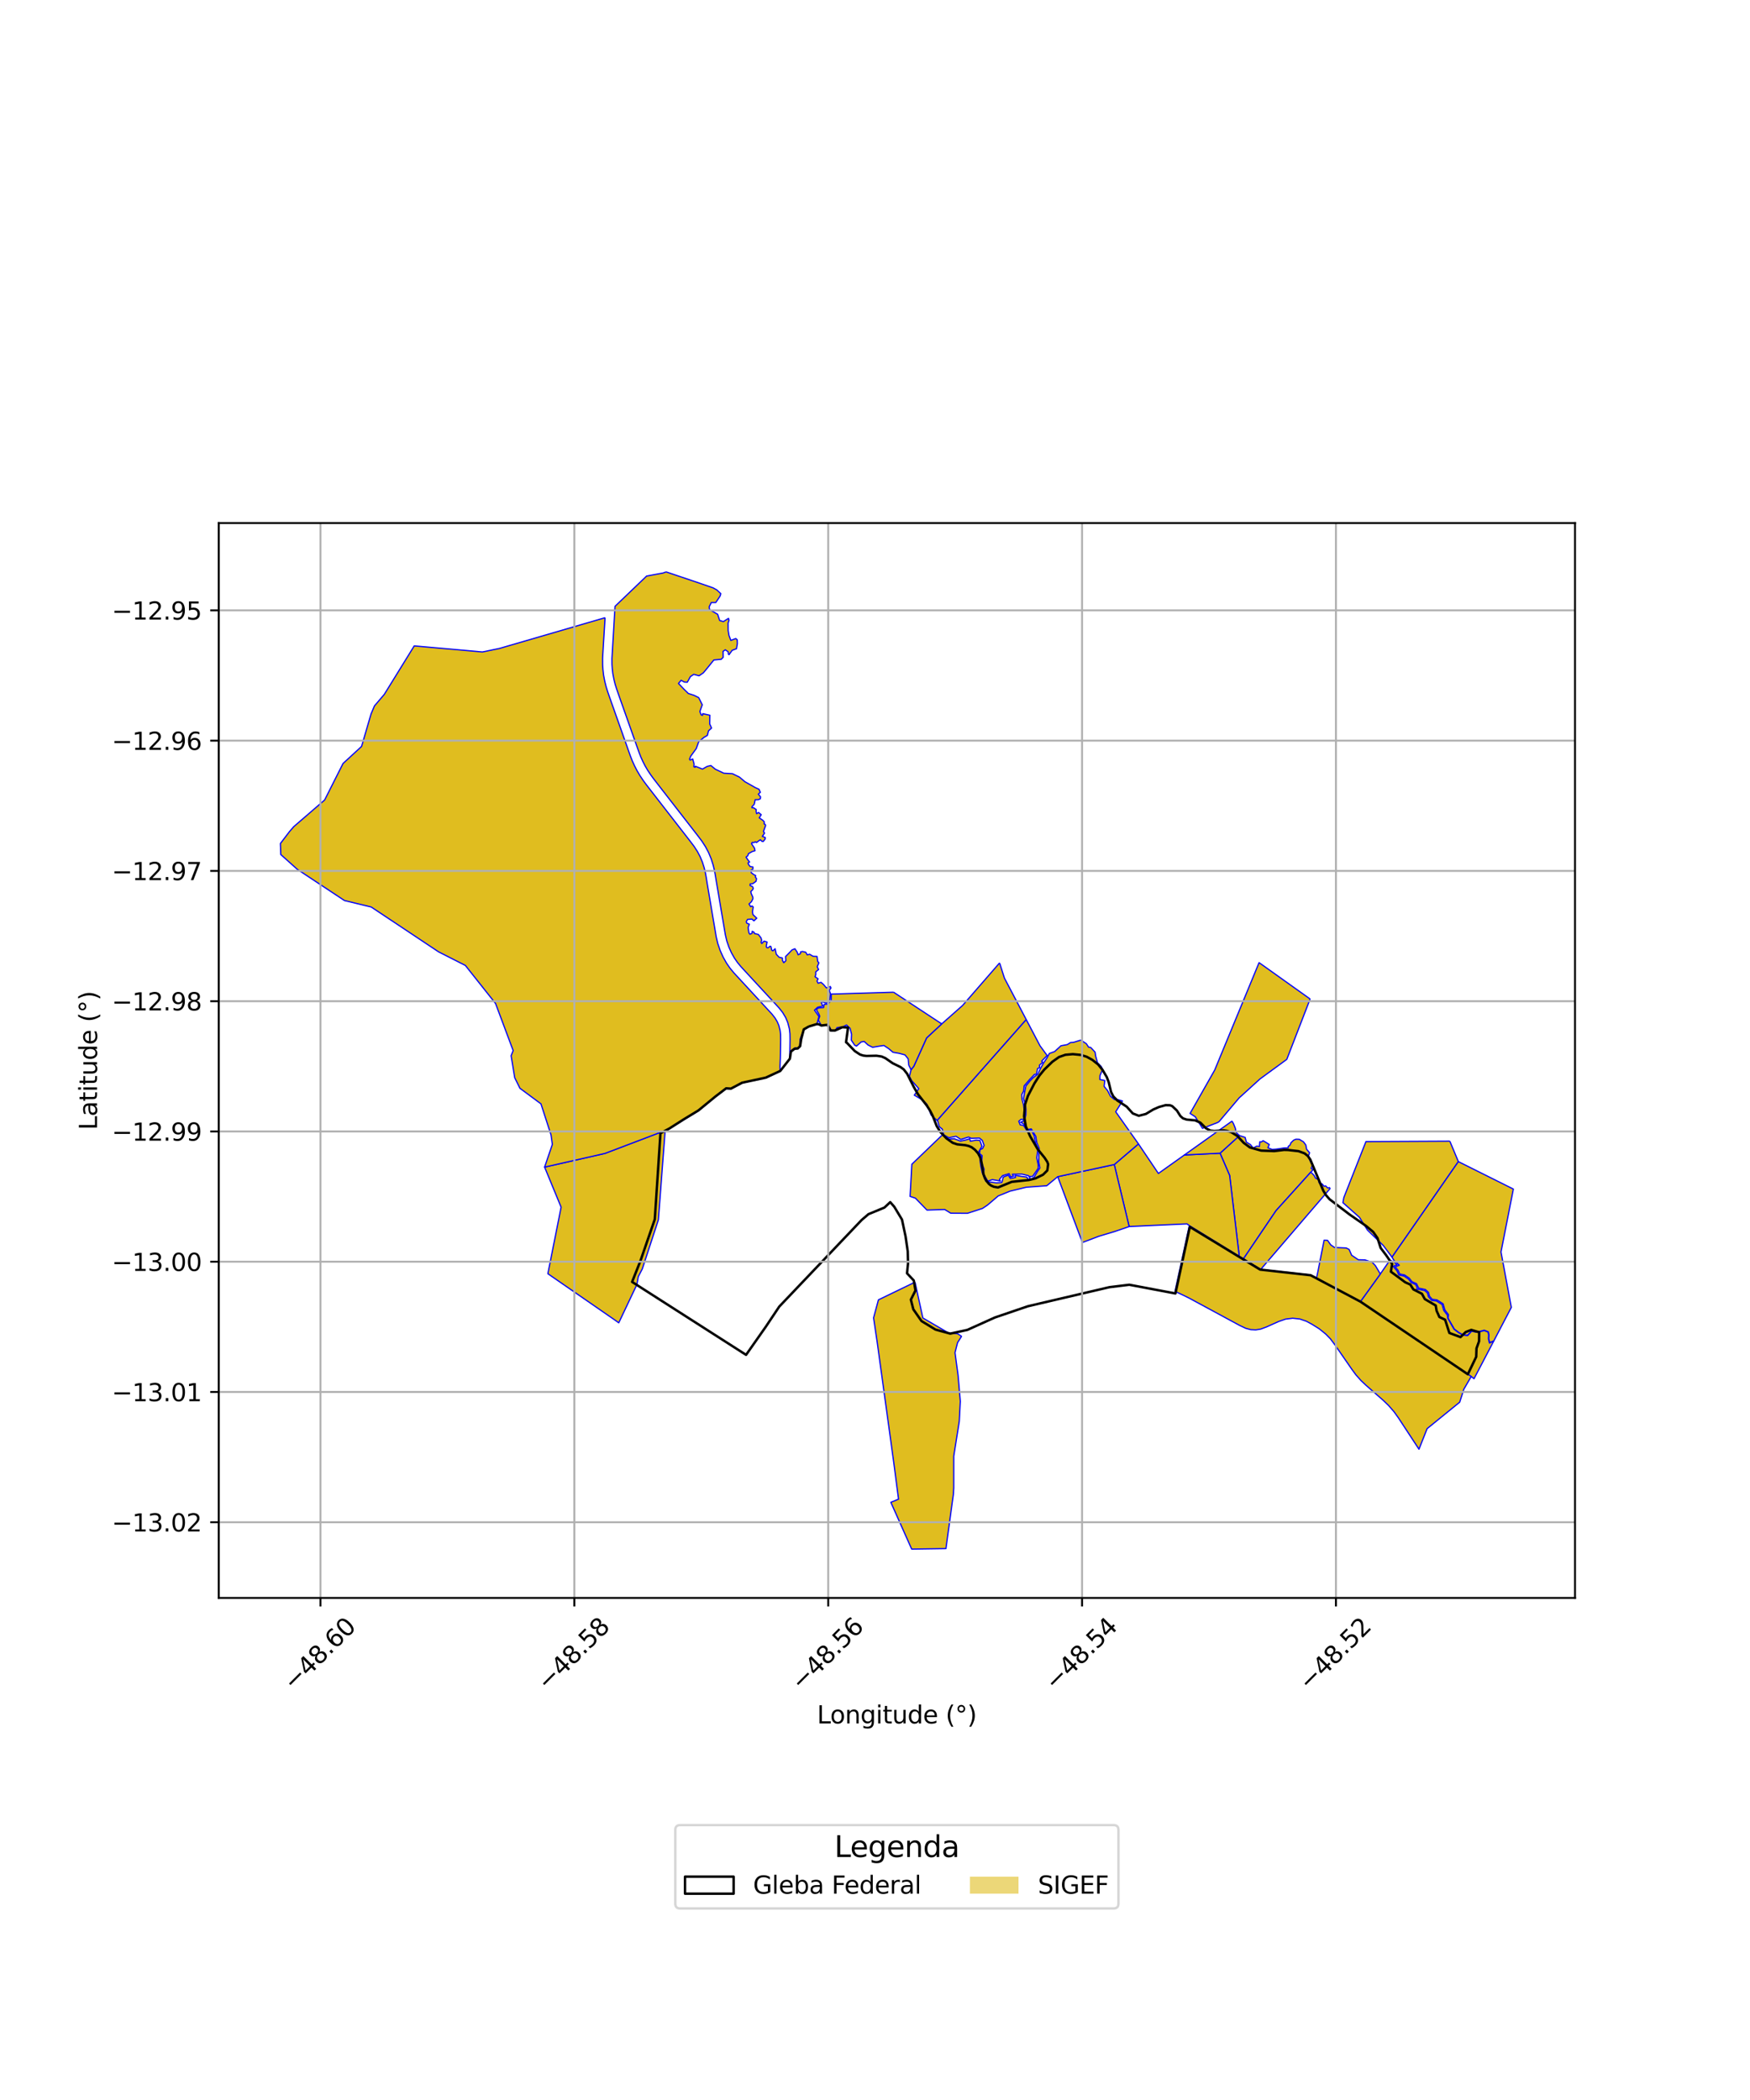 <?xml version="1.0" encoding="utf-8" standalone="no"?>
<!DOCTYPE svg PUBLIC "-//W3C//DTD SVG 1.1//EN"
  "http://www.w3.org/Graphics/SVG/1.1/DTD/svg11.dtd">
<svg xmlns:xlink="http://www.w3.org/1999/xlink" width="720pt" height="864pt" viewBox="0 0 720 864" xmlns="http://www.w3.org/2000/svg" version="1.1">
 <defs>
  <style type="text/css">*{stroke-linejoin: round; stroke-linecap: butt}</style>
 </defs>
 <g id="figure_1">
  <g id="patch_1">
   <path d="M 0 864 
L 720 864 
L 720 0 
L 0 0 
z
" style="fill: #ffffff"/>
  </g>
  <g id="axes_1">
   <g id="patch_2">
    <path d="M 90 657.45 
L 648 657.45 
L 648 215.19 
L 90 215.19 
z
" style="fill: #ffffff"/>
   </g>
   <g id="PatchCollection_1">
    <path d="M 509.95 467.216 
L 512.287 467.956 
L 512.789 469.89 
L 514.479 470.927 
L 515.598 472.331 
L 517.078 471.551 
L 518.154 471.709 
L 518.308 469.775 
L 518.923 469.857 
L 519.679 469.324 
L 520.951 470.08 
L 522.208 470.878 
L 521.644 472.239 
L 523.417 472.919 
L 524.754 472.821 
L 526.736 472.556 
L 528.295 472.293 
L 530.016 472.257 
L 530.02 471.654 
L 530.744 471.127 
L 531.134 470.159 
L 532.257 469.096 
L 533.158 468.706 
L 534.549 468.731 
L 536.304 469.803 
L 537.244 471.078 
L 537.571 472.808 
L 538.802 474.274 
L 538.253 475.805 
L 538.673 476.823 
L 539.499 478.601 
L 540.086 479.157 
L 539.448 480.716 
L 540.33 481.173 
L 539.319 482.239 
L 525.013 498.081 
L 511.58 517.931 
L 509.861 516.884 
L 505.906 483.612 
L 501.959 474.465 
L 509.95 467.216 
" clip-path="url(#p3b32d469c8)" style="fill: #e0bd1f; stroke: #0000ff; stroke-width: 0.5"/>
    <path d="M 539.319 482.239 
L 540.646 483.586 
L 541.253 484.706 
L 542.719 485.482 
L 542.547 486.216 
L 542.959 486.975 
L 543.915 487.051 
L 544.769 488.092 
L 545.403 487.897 
L 546.233 488.754 
L 547.009 488.61 
L 547.205 489.05 
L 518.697 522.272 
L 511.58 517.931 
L 525.013 498.081 
L 539.319 482.239 
" clip-path="url(#p3b32d469c8)" style="fill: #e0bd1f; stroke: #0000ff; stroke-width: 0.5"/>
    <path d="M 596.511 469.52 
L 600.01 477.924 
L 572.717 517.232 
L 569.104 512.413 
L 562.626 506.122 
L 559.34 500.874 
L 552.508 494.804 
L 552.881 492.734 
L 561.981 469.691 
L 596.511 469.52 
" clip-path="url(#p3b32d469c8)" style="fill: #e0bd1f; stroke: #0000ff; stroke-width: 0.5"/>
    <path d="M 571.773 518.573 
L 573.276 518.988 
L 574.809 520.379 
L 573.176 520.995 
L 574.763 522.865 
L 575.534 524.585 
L 577.687 525.015 
L 579.484 526.246 
L 580.584 527.678 
L 582.466 528.533 
L 583.142 529.992 
L 582.776 530.479 
L 583.587 530.443 
L 586.201 530.991 
L 587.29 531.996 
L 587.71 533.545 
L 589.014 535.034 
L 591.016 535.275 
L 593.321 536.734 
L 594.026 539.185 
L 595.505 541.105 
L 595.645 542.375 
L 598.241 546.894 
L 600.075 548.286 
L 601.8 549.291 
L 603.841 549.502 
L 605.486 547.698 
L 607.362 548.119 
L 608.943 547.887 
L 610.655 547.431 
L 612.236 548.064 
L 612.478 549.24 
L 612.381 550.796 
L 612.807 552.584 
L 614.616 551.661 
L 606.458 567.238 
L 605.303 566.331 
L 559.653 535.603 
L 567.907 524.153 
L 571.773 518.573 
" clip-path="url(#p3b32d469c8)" style="fill: #e0bd1f; stroke: #0000ff; stroke-width: 0.5"/>
    <path d="M 600.01 477.924 
L 622.636 489.215 
L 617.557 515.105 
L 621.803 537.894 
L 614.616 551.661 
L 612.905 552.371 
L 612.526 550.784 
L 612.623 549.23 
L 612.361 547.957 
L 610.663 547.279 
L 608.914 547.744 
L 607.367 547.97 
L 605.435 547.539 
L 603.784 549.35 
L 601.846 549.149 
L 600.155 548.165 
L 598.352 546.796 
L 595.769 542.302 
L 595.97 540.916 
L 594.462 538.96 
L 593.731 536.423 
L 591.18 534.806 
L 589.253 534.576 
L 588.145 533.309 
L 587.718 531.734 
L 586.429 530.543 
L 583.659 529.963 
L 582.827 528.166 
L 580.892 527.287 
L 579.818 525.89 
L 577.876 524.559 
L 575.871 524.159 
L 575.173 522.603 
L 573.987 521.206 
L 575.72 520.553 
L 573.512 518.552 
L 572.717 517.232 
L 600.01 477.924 
" clip-path="url(#p3b32d469c8)" style="fill: #e0bd1f; stroke: #0000ff; stroke-width: 0.5"/>
    <path d="M 539.021 411.016 
L 529.428 435.848 
L 518.372 443.935 
L 510.398 451.189 
L 509.878 451.636 
L 501.551 461.482 
L 500.841 461.887 
L 494.747 464.239 
L 491.749 459.461 
L 489.628 458.1 
L 499.76 440.262 
L 518.011 396.07 
L 518.734 396.558 
L 539.021 411.016 
" clip-path="url(#p3b32d469c8)" style="fill: #e0bd1f; stroke: #0000ff; stroke-width: 0.5"/>
    <path d="M 567.907 524.153 
L 559.653 535.603 
L 541.63 525.968 
L 542.172 523.394 
L 544.771 510.245 
L 546.177 510.292 
L 547.502 512.169 
L 549.051 513.244 
L 553.856 513.444 
L 555.069 514.05 
L 556.119 516.459 
L 558.849 518.293 
L 561.56 518.352 
L 564.51 519.297 
L 565.875 520.728 
L 567.907 524.153 
" clip-path="url(#p3b32d469c8)" style="fill: #e0bd1f; stroke: #0000ff; stroke-width: 0.5"/>
    <path d="M 489.321 504.23 
L 509.861 516.884 
L 511.58 517.931 
L 518.697 522.272 
L 538.88 524.503 
L 540.985 525.597 
L 541.63 525.968 
L 559.653 535.603 
L 605.303 566.331 
L 602.264 571.564 
L 600.567 576.897 
L 587.158 587.788 
L 583.805 596.245 
L 575.327 583.324 
L 573.528 580.82 
L 571.291 578.253 
L 569.073 576.119 
L 562.01 569.945 
L 559.917 567.969 
L 557.829 565.608 
L 556.225 563.428 
L 549.252 553.361 
L 547.357 550.826 
L 545.406 548.841 
L 542.738 546.685 
L 539.741 544.819 
L 537.461 543.592 
L 534.8 542.679 
L 531.848 542.363 
L 528.941 542.713 
L 525.998 543.733 
L 521.083 545.943 
L 518.675 546.828 
L 516.66 547.153 
L 514.6 547.05 
L 512.518 546.498 
L 510.08 545.347 
L 489.089 534.003 
L 486.372 532.675 
L 483.422 531.314 
L 489.321 504.23 
" clip-path="url(#p3b32d469c8)" style="fill: #e0bd1f; stroke: #0000ff; stroke-width: 0.5"/>
    <path d="M 273.661 465.127 
L 270.881 501.864 
L 264.248 522.104 
L 262.612 525.251 
L 262.043 528.491 
L 254.574 544.248 
L 253.705 543.614 
L 225.406 524.046 
L 230.854 496.671 
L 224.061 480.183 
L 248.889 474.547 
L 273.661 465.127 
" clip-path="url(#p3b32d469c8)" style="fill: #e0bd1f; stroke: #0000ff; stroke-width: 0.5"/>
    <path d="M 468.398 470.642 
L 476.591 482.797 
L 487.288 475.191 
L 501.959 474.465 
L 505.906 483.612 
L 509.861 516.884 
L 489.321 504.23 
L 488.358 503.541 
L 464.563 504.638 
L 458.441 479.131 
L 468.398 470.642 
" clip-path="url(#p3b32d469c8)" style="fill: #e0bd1f; stroke: #0000ff; stroke-width: 0.5"/>
    <path d="M 458.441 479.131 
L 464.563 504.638 
L 458.841 506.607 
L 452.17 508.608 
L 445.328 511.205 
L 435.183 484.118 
L 458.441 479.131 
" clip-path="url(#p3b32d469c8)" style="fill: #e0bd1f; stroke: #0000ff; stroke-width: 0.5"/>
    <path d="M 444.677 427.94 
L 446.936 429.387 
L 447.887 430.842 
L 448.752 430.955 
L 450.541 432.877 
L 450.802 434.563 
L 451.549 437.25 
L 453.069 438.776 
L 453.67 439.973 
L 452.566 442.49 
L 452.509 444.137 
L 454.54 444.549 
L 454.256 446.961 
L 455.714 448.733 
L 456.854 450.994 
L 458.521 452.414 
L 459.43 452.285 
L 461.816 452.976 
L 459.033 457.421 
L 468.398 470.642 
L 458.441 479.131 
L 458.362 479.133 
L 435.183 484.118 
L 430.654 487.849 
L 422.205 488.468 
L 415.528 490.084 
L 410.69 492.053 
L 406.329 495.766 
L 404.216 497.191 
L 398.034 499.186 
L 391.16 499.147 
L 388.67 497.618 
L 381.375 497.859 
L 376.607 492.948 
L 374.434 492.227 
L 375.15 479.007 
L 387.73 466.914 
L 390.276 468.676 
L 392.699 468.532 
L 395.13 469.464 
L 397.463 468.986 
L 398.995 468.526 
L 399.215 469.538 
L 401.632 469.062 
L 403.148 469.197 
L 404.014 471.574 
L 402.546 474.064 
L 403.547 475.797 
L 403.261 477.82 
L 403.528 479.772 
L 404.157 482.582 
L 405.164 485.099 
L 405.628 486.053 
L 407.572 486.347 
L 409.947 486.664 
L 412.184 486.518 
L 412.783 484.265 
L 414.829 483.473 
L 415.686 484.839 
L 417.792 484.429 
L 417.618 483.564 
L 420.329 483.996 
L 422.452 484.286 
L 423.309 485.596 
L 425.372 484.478 
L 426.849 481.967 
L 427.857 480.521 
L 427.339 477.911 
L 427.398 474.923 
L 427.559 472.462 
L 426.554 470.07 
L 426.171 467.54 
L 424.774 465.243 
L 424.285 464.463 
L 422.643 464.773 
L 421.098 462.383 
L 419.874 461.73 
L 421.477 461.04 
L 422.079 458.743 
L 422.115 456.616 
L 421.937 454.4 
L 421.111 452.012 
L 421.517 449.556 
L 422.057 446.839 
L 423.801 444.712 
L 425.006 443.446 
L 426.995 441.936 
L 427.99 439.803 
L 429.225 437.545 
L 430.749 435.282 
L 431.72 433.437 
L 433.923 432.623 
L 436.494 430.263 
L 439.082 429.788 
L 440.448 428.93 
L 441.623 428.855 
L 444.677 427.94 
" clip-path="url(#p3b32d469c8)" style="fill: #e0bd1f; stroke: #0000ff; stroke-width: 0.5"/>
    <path d="M 422.208 419.457 
L 427.879 430.242 
L 430.424 433.727 
L 430.857 434.25 
L 429.236 435.874 
L 428.575 436.58 
L 429.007 437.07 
L 427.655 438.226 
L 427.733 439.24 
L 426.892 439.621 
L 426.397 441.957 
L 425.607 442.042 
L 423.657 444.089 
L 421.365 446.763 
L 421.14 448.938 
L 420.389 450.321 
L 420.451 452.074 
L 421.117 454.494 
L 421.552 458.529 
L 421.087 460.695 
L 420.135 460.478 
L 419.153 461.32 
L 419.729 462.784 
L 421.139 463.056 
L 422.56 465.291 
L 424.165 464.876 
L 425.469 467.195 
L 426.025 470.112 
L 427.002 472.869 
L 426.544 476.335 
L 427.143 479.326 
L 427.187 480.599 
L 424.834 484.009 
L 423.847 484.005 
L 423.662 484.788 
L 423.238 483.728 
L 420.493 483.074 
L 416.5 483.125 
L 417.015 483.878 
L 415.812 484.206 
L 415.196 482.876 
L 412.493 483.694 
L 411.198 485.248 
L 411.586 485.881 
L 408.272 485.339 
L 406.407 485.957 
L 404.683 482.998 
L 404.86 480.978 
L 403.886 478.291 
L 404.065 475.441 
L 403.051 474.643 
L 403.186 473.062 
L 404.287 472.489 
L 404.88 471.239 
L 404.131 469.19 
L 402.962 468.224 
L 399.627 468.346 
L 398.483 467.813 
L 395.282 468.801 
L 393.36 467.512 
L 390.371 468.103 
L 388.264 466.847 
L 387.677 464.544 
L 386.451 463.549 
L 385.784 461.171 
L 385.543 460.982 
L 422.208 419.457 
" clip-path="url(#p3b32d469c8)" style="fill: #e0bd1f; stroke: #0000ff; stroke-width: 0.5"/>
    <path d="M 376.465 527.504 
L 379.691 542.247 
L 390.328 548.469 
L 393.959 548.73 
L 395.558 549.766 
L 395.546 549.913 
L 393.967 552.393 
L 392.921 556.52 
L 394.16 565.725 
L 395.11 576.529 
L 394.682 584.707 
L 392.403 599.104 
L 392.399 612.165 
L 392.246 614.787 
L 389.252 636.643 
L 389.2 637.136 
L 375.091 637.348 
L 366.519 618.095 
L 369.684 616.789 
L 367.613 600.968 
L 360.812 551.592 
L 359.409 542.201 
L 361.408 534.783 
L 376.465 527.504 
" clip-path="url(#p3b32d469c8)" style="fill: #e0bd1f; stroke: #0000ff; stroke-width: 0.5"/>
    <path d="M 248.944 254.137 
L 248.2 266.217 
L 247.93 270.798 
L 247.941 273.478 
L 248.081 275.555 
L 248.343 277.827 
L 248.82 280.324 
L 249.375 282.555 
L 250.042 284.68 
L 250.811 286.896 
L 259.339 310.989 
L 260.112 312.969 
L 261.067 315.078 
L 262.058 317.006 
L 263.265 319.063 
L 264.637 321.116 
L 265.922 322.859 
L 267.435 324.814 
L 284.021 346.177 
L 285.568 348.221 
L 286.91 350.292 
L 288.036 352.412 
L 288.973 354.664 
L 289.722 357.011 
L 290.196 359.023 
L 290.567 361.099 
L 290.981 363.63 
L 292.764 374.191 
L 294.665 385.41 
L 295.324 388.226 
L 296.296 391.059 
L 297.517 393.786 
L 298.92 396.268 
L 300.356 398.343 
L 301.91 400.225 
L 317.597 417.214 
L 318.861 418.825 
L 319.775 420.357 
L 320.441 421.935 
L 320.963 423.97 
L 321.148 425.57 
L 321.185 427.684 
L 321.151 430.074 
L 321.053 435.331 
L 320.934 438.401 
L 320.925 440.637 
L 318.17 441.844 
L 314.812 443.336 
L 305.367 445.572 
L 300.815 447.945 
L 298.676 447.872 
L 293.785 451.503 
L 290.313 454.436 
L 285.423 458.224 
L 282.11 460.226 
L 275.497 464.29 
L 273.661 465.127 
L 248.889 474.547 
L 224.061 480.183 
L 227.251 470.846 
L 226.713 466.981 
L 222.567 454.165 
L 213.919 447.759 
L 211.767 443.403 
L 210.29 434.354 
L 211.127 432.237 
L 203.881 412.867 
L 191.469 397.221 
L 180.469 391.638 
L 152.748 373.18 
L 141.738 370.521 
L 122.325 357.677 
L 115.52 351.585 
L 115.364 347.045 
L 119.057 342.196 
L 120.87 340.099 
L 133.562 329.138 
L 141.143 314.111 
L 148.734 307.123 
L 149.009 306.257 
L 152.648 293.772 
L 154.061 290.435 
L 158.113 285.68 
L 170.429 265.735 
L 198.474 268.235 
L 205.459 266.795 
L 241.721 256.24 
L 248.944 254.137 
" clip-path="url(#p3b32d469c8)" style="fill: #e0bd1f; stroke: #0000ff; stroke-width: 0.5"/>
    <path d="M 506.9 461.243 
L 507.528 462.412 
L 508.246 464.194 
L 508.565 465.94 
L 509.95 467.216 
L 501.959 474.465 
L 487.288 475.191 
L 506.9 461.243 
" clip-path="url(#p3b32d469c8)" style="fill: #e0bd1f; stroke: #0000ff; stroke-width: 0.5"/>
    <path d="M 411.271 396.203 
L 413.246 402.412 
L 422.208 419.457 
L 385.543 460.982 
L 383.104 458.783 
L 381.381 454.353 
L 379.716 452.669 
L 376.167 450.592 
L 378.015 447.918 
L 375.015 444.496 
L 374.165 442.818 
L 374.834 440.138 
L 376 438.628 
L 381.233 427.023 
L 387.456 421.257 
L 396.035 413.675 
L 411.121 396.326 
L 411.271 396.203 
" clip-path="url(#p3b32d469c8)" style="fill: #e0bd1f; stroke: #0000ff; stroke-width: 0.5"/>
    <path d="M 274.05 235.292 
L 278.054 236.637 
L 287.725 239.9 
L 293.382 241.858 
L 294.896 242.692 
L 296.567 244.246 
L 296.28 245.217 
L 294.499 247.896 
L 292.656 247.89 
L 291.779 249.659 
L 291.947 250.864 
L 295.251 252.72 
L 296.097 255.293 
L 297.617 255.738 
L 299.737 254.408 
L 299.936 255.18 
L 299.57 256.385 
L 299.596 259.403 
L 299.93 261.461 
L 300.696 263.481 
L 302.714 262.71 
L 303.324 263.241 
L 303.377 264.822 
L 303.007 266.917 
L 301.235 267.56 
L 299.946 269.366 
L 299.654 269.104 
L 299.612 268.183 
L 298.405 267.335 
L 297.475 267.999 
L 297.523 270.45 
L 296.74 271.254 
L 293.701 271.526 
L 290.995 274.882 
L 289.37 276.828 
L 287.611 278.038 
L 285.423 277.449 
L 284.05 278.382 
L 282.78 280.687 
L 281.573 280.627 
L 280.231 279.893 
L 279.145 281.196 
L 281.36 283.515 
L 283.192 285.311 
L 285.574 286.088 
L 287.464 287.016 
L 288.927 289.963 
L 287.956 292.73 
L 288.452 294.101 
L 289.037 294.315 
L 289.125 293.608 
L 292.034 294.261 
L 291.982 297.833 
L 292.761 299.547 
L 291.507 300.683 
L 291.032 302.564 
L 289.642 303.373 
L 287.464 305.164 
L 286.468 307.967 
L 284.211 311.08 
L 283.694 312.35 
L 283.929 312.725 
L 285.006 312.27 
L 285.564 314.36 
L 285.476 315.497 
L 286.038 315.658 
L 286.102 315.261 
L 289.015 316.429 
L 290.953 315.32 
L 292.473 314.955 
L 294.284 316.456 
L 297.774 318.112 
L 301.36 318.323 
L 304.264 319.742 
L 306.48 321.622 
L 310.792 324.056 
L 312.292 324.737 
L 312.814 325.98 
L 311.993 326.736 
L 312.923 327.866 
L 312.819 328.628 
L 311.999 329.019 
L 310.699 329.024 
L 310.517 329.995 
L 310.308 330.921 
L 309.394 331.881 
L 309.352 332.288 
L 310.051 332.341 
L 311.138 333.081 
L 311.091 333.805 
L 311.278 334.78 
L 312.088 334.277 
L 313.19 335.188 
L 312.365 336.485 
L 313.811 337.466 
L 314.438 338.115 
L 314.365 338.983 
L 314.799 339.138 
L 314.996 339.642 
L 314.464 341.104 
L 314.098 342.118 
L 314.552 342.761 
L 313.65 344.101 
L 314.861 344.578 
L 314.793 345.205 
L 314.036 346.192 
L 313.472 346.148 
L 312.825 345.495 
L 312.124 345.982 
L 311.242 346.641 
L 310.798 346.346 
L 310.041 346.701 
L 309.492 346.583 
L 309.195 347.119 
L 310.406 348.935 
L 310.636 350.018 
L 309.524 350.339 
L 307.936 351.207 
L 307.655 352.081 
L 306.95 352.654 
L 307.685 353.753 
L 308.396 354.649 
L 307.737 355.024 
L 308.01 355.736 
L 308.663 356.536 
L 309.77 356.686 
L 309.77 357.602 
L 309.043 357.934 
L 309.054 359.028 
L 310.067 359.795 
L 310.903 360.228 
L 310.778 360.861 
L 311.268 361.52 
L 311.027 362.629 
L 309.675 363.588 
L 308.651 363.68 
L 308.595 364.344 
L 309.623 364.763 
L 309.9 365.449 
L 309.681 366.053 
L 308.882 366.831 
L 309.107 367.715 
L 309.733 369.104 
L 309.77 369.768 
L 309.159 370.984 
L 308.177 371.922 
L 308.872 373.064 
L 309.424 372.753 
L 309.884 373.155 
L 309.577 375.191 
L 309.786 376.307 
L 311.352 377.76 
L 310.187 378.869 
L 309.372 378.139 
L 307.56 378.279 
L 307.032 379.207 
L 307.231 379.79 
L 308.301 380.252 
L 307.785 381.629 
L 308.129 383.8 
L 308.542 384.379 
L 309.398 384.008 
L 309.456 383.173 
L 310.282 383.564 
L 310.38 384.062 
L 312.005 384.453 
L 313.102 385.873 
L 313.377 386.844 
L 313.106 387.712 
L 313.425 388.184 
L 314.349 387.209 
L 315.603 387.562 
L 315.247 389.384 
L 315.462 389.856 
L 316.057 389.936 
L 316.82 389.299 
L 317.179 389.411 
L 317.519 390.922 
L 317.989 391.212 
L 318.909 390.338 
L 319.379 392.589 
L 320.548 393.838 
L 321.896 394.15 
L 321.906 395.082 
L 322.46 396.083 
L 323.316 395.28 
L 323.195 393.56 
L 324.726 392.021 
L 325.88 390.804 
L 327.056 390.344 
L 327.98 391.738 
L 328.361 392.82 
L 329.321 392.369 
L 329.369 391.645 
L 330.153 391.474 
L 331.495 391.775 
L 332.121 392.857 
L 333.087 392.595 
L 334.56 393.463 
L 336.163 393.517 
L 336.419 395.521 
L 336.904 396.143 
L 336.231 397.741 
L 336.789 398.887 
L 335.61 399.858 
L 335.646 400.913 
L 335.323 401.856 
L 336.586 402.719 
L 336.137 403.641 
L 336.591 404.531 
L 337.792 404.156 
L 338.816 405.05 
L 340.037 406.471 
L 341.636 405.887 
L 341.871 406.514 
L 341.186 407.473 
L 341.709 408.866 
L 341.365 411.851 
L 339.997 412.752 
L 338.326 412.2 
L 337.922 412.591 
L 338.561 413.937 
L 336.393 414.413 
L 335.088 415.609 
L 336.936 418.214 
L 336.1 421.364 
L 332.8 422.308 
L 330.57 423.863 
L 329.165 427.62 
L 329.04 430.364 
L 328.22 431.387 
L 327.321 431.045 
L 326.021 431.848 
L 325.332 432.578 
L 324.901 435.369 
L 325 430.138 
L 325.035 427.678 
L 324.993 425.313 
L 324.756 423.258 
L 324.095 420.686 
L 323.213 418.595 
L 322.035 416.62 
L 320.523 414.69 
L 304.801 397.668 
L 303.422 395.994 
L 302.178 394.199 
L 300.952 392.03 
L 299.876 389.628 
L 299.026 387.148 
L 298.44 384.641 
L 296.557 373.542 
L 294.777 362.989 
L 294.359 360.442 
L 293.965 358.233 
L 293.432 355.97 
L 292.588 353.321 
L 291.516 350.746 
L 290.225 348.316 
L 288.715 345.985 
L 287.067 343.81 
L 270.47 322.431 
L 268.987 320.515 
L 267.781 318.878 
L 266.521 316.994 
L 265.426 315.128 
L 264.53 313.383 
L 263.658 311.457 
L 262.944 309.63 
L 254.44 285.609 
L 253.695 283.457 
L 253.08 281.5 
L 252.581 279.487 
L 252.15 277.236 
L 251.915 275.201 
L 251.79 273.34 
L 251.778 270.906 
L 252.041 266.453 
L 253.035 249.461 
L 266.031 237.006 
L 272.803 235.755 
L 274.05 235.292 
" clip-path="url(#p3b32d469c8)" style="fill: #e0bd1f; stroke: #0000ff; stroke-width: 0.5"/>
    <path d="M 367.645 408.225 
L 387.456 421.257 
L 381.233 427.023 
L 376 438.628 
L 374.834 440.138 
L 373.887 438.206 
L 373.647 435.643 
L 372.33 434.022 
L 370.027 433.397 
L 367.385 432.931 
L 365.611 431.426 
L 363.663 430.135 
L 361.44 430.464 
L 359.008 430.884 
L 357.139 429.944 
L 355.545 428.482 
L 354.31 428.689 
L 352.387 430.385 
L 351.645 430.028 
L 350.26 427.949 
L 350.357 425.511 
L 349.748 423.083 
L 348.296 421.698 
L 346.88 422.405 
L 344.385 422.8 
L 343.761 423.76 
L 342.154 424.151 
L 341.015 422.005 
L 340.233 421.679 
L 337.924 421.817 
L 336.66 419.709 
L 337.265 418.138 
L 337.013 417.403 
L 335.823 415.338 
L 336.839 414.661 
L 338.838 414.573 
L 339.083 413.197 
L 340.631 413.112 
L 341.977 411.536 
L 341.991 409.005 
L 367.645 408.225 
" clip-path="url(#p3b32d469c8)" style="fill: #e0bd1f; stroke: #0000ff; stroke-width: 0.5"/>
   </g>
   <g id="PatchCollection_2">
    <path d="M 332.8 422.317 
L 336.101 421.328 
L 336.888 421.415 
L 337.934 421.934 
L 340.477 421.631 
L 341.666 423.955 
L 343.505 423.997 
L 346.537 422.646 
L 348.912 422.769 
L 348.082 428.807 
L 348.475 429.089 
L 351.678 432.443 
L 353.827 433.851 
L 355.063 434.262 
L 356.431 434.448 
L 360.583 434.355 
L 362.716 434.672 
L 364.259 435.353 
L 367.269 437.439 
L 370.437 438.988 
L 371.791 439.953 
L 373.229 441.787 
L 375.919 447.134 
L 377.708 450.237 
L 381.287 454.83 
L 382.579 456.825 
L 383.759 459.136 
L 385.402 463.32 
L 386.929 465.778 
L 389.408 468.372 
L 391.986 470.2 
L 393.842 470.827 
L 397.172 471.158 
L 398.581 471.497 
L 399.78 472.024 
L 401.173 473.085 
L 402.445 474.571 
L 403.246 476.104 
L 403.893 478.602 
L 404.625 483.062 
L 405.226 484.713 
L 405.834 485.815 
L 406.848 487.073 
L 407.672 487.721 
L 408.861 488.255 
L 410.606 488.565 
L 416.264 486.243 
L 423.302 485.492 
L 426.057 484.811 
L 429.148 483.293 
L 430.895 481.56 
L 431.228 478.987 
L 430.89 478.046 
L 429.771 476.317 
L 427.026 472.948 
L 423.858 467.535 
L 422.084 463.555 
L 421.352 459.23 
L 421.765 454.314 
L 422.917 450.89 
L 425.578 445.759 
L 427.667 442.495 
L 429.635 440.075 
L 432.965 436.843 
L 435.72 434.888 
L 438.331 433.97 
L 441.402 433.707 
L 444.613 434.017 
L 447.075 434.771 
L 449.42 436.061 
L 451.808 437.948 
L 453.63 440.203 
L 455.367 443.158 
L 456.169 445.305 
L 457.129 449.287 
L 458.059 451.114 
L 459.724 452.796 
L 463.551 455.311 
L 466.051 458.095 
L 468.523 459.068 
L 471.407 458.332 
L 474.501 456.473 
L 476.806 455.463 
L 479.554 454.69 
L 481.372 454.739 
L 482.288 455.088 
L 484.223 456.932 
L 485.652 459.185 
L 486.716 460.122 
L 488.218 460.625 
L 491.74 460.958 
L 493.871 461.903 
L 496.135 464.169 
L 497.97 465.157 
L 499.607 465.317 
L 503.467 465.083 
L 504.835 465.272 
L 506.543 465.787 
L 509.075 467.364 
L 511.661 470.17 
L 514.246 472.09 
L 518.896 473.391 
L 524.275 473.592 
L 528.266 473.106 
L 529.954 473.141 
L 534.264 473.626 
L 536.719 474.526 
L 538.064 475.583 
L 539.11 477.097 
L 544.447 489.888 
L 545.557 491.736 
L 547.035 493.415 
L 555.263 499.679 
L 562.031 504.392 
L 564.972 506.856 
L 566.736 509.385 
L 568.038 513.433 
L 570.309 516.445 
L 572.763 520.031 
L 572.253 523.206 
L 578.145 527.566 
L 580.252 528.513 
L 581.489 530.491 
L 585.016 532.289 
L 586.211 534.48 
L 590.692 537.12 
L 591.06 539.299 
L 592.21 541.858 
L 594.562 542.974 
L 596.313 548.417 
L 600.888 550.12 
L 603.031 548.045 
L 605.321 547.15 
L 608.575 548.122 
L 608.526 551.84 
L 607.474 554.755 
L 607.353 558.228 
L 603.911 565.414 
L 559.718 535.528 
L 539.238 524.67 
L 518.435 522.34 
L 489.525 504.76 
L 483.6 532.168 
L 464.628 528.583 
L 456.436 529.584 
L 422.905 537.429 
L 409.373 542.038 
L 398.006 547.157 
L 390.954 548.691 
L 384.89 547.029 
L 379.141 543.525 
L 375.771 538.697 
L 374.757 534.708 
L 376.658 530.926 
L 375.952 526.828 
L 373.177 523.877 
L 373.585 519.796 
L 373.473 514.852 
L 372.575 508.698 
L 371.102 501.764 
L 367.936 496.512 
L 366.269 494.594 
L 363.876 496.826 
L 357.305 499.547 
L 354.497 501.952 
L 320.614 537.566 
L 315.048 545.893 
L 306.953 557.427 
L 260.065 527.414 
L 263.482 518.802 
L 269.397 501.662 
L 271.732 466.269 
L 275.463 464.258 
L 281.354 460.507 
L 287.377 456.855 
L 294.349 451.129 
L 298.751 447.776 
L 300.722 447.9 
L 305.359 445.448 
L 315.072 443.377 
L 321.021 440.627 
L 324.974 435.579 
L 325.435 432.618 
L 326.92 431.491 
L 328.202 431.387 
L 329.196 430.429 
L 329.619 427.571 
L 330.699 423.506 
L 332.8 422.317 
L 332.8 422.317 
" clip-path="url(#p3b32d469c8)" style="fill: none; stroke: #000000"/>
   </g>
   <g id="matplotlib.axis_1">
    <g id="xtick_1">
     <g id="line2d_1">
      <path d="M 131.855 657.45 
L 131.855 215.19 
" clip-path="url(#p3b32d469c8)" style="fill: none; stroke: #b0b0b0; stroke-width: 0.8; stroke-linecap: square"/>
     </g>
     <g id="line2d_2">
      <defs>
       <path id="mec811588f8" d="M 0 0 
L 0 3.5 
" style="stroke: #000000; stroke-width: 0.8"/>
      </defs>
      <g>
       <use xlink:href="#mec811588f8" x="131.855" y="657.45" style="stroke: #000000; stroke-width: 0.8"/>
      </g>
     </g>
     <g id="text_1">
      <!-- −48.60 -->
      <g transform="translate(120.722 695.992) rotate(-45) scale(0.1 -0.1)">
       <defs>
        <path id="DejaVuSans-2212" d="M 678 2272 
L 4684 2272 
L 4684 1741 
L 678 1741 
L 678 2272 
z
" transform="scale(0.016)"/>
        <path id="DejaVuSans-34" d="M 2419 4116 
L 825 1625 
L 2419 1625 
L 2419 4116 
z
M 2253 4666 
L 3047 4666 
L 3047 1625 
L 3713 1625 
L 3713 1100 
L 3047 1100 
L 3047 0 
L 2419 0 
L 2419 1100 
L 313 1100 
L 313 1709 
L 2253 4666 
z
" transform="scale(0.016)"/>
        <path id="DejaVuSans-38" d="M 2034 2216 
Q 1584 2216 1326 1975 
Q 1069 1734 1069 1313 
Q 1069 891 1326 650 
Q 1584 409 2034 409 
Q 2484 409 2743 651 
Q 3003 894 3003 1313 
Q 3003 1734 2745 1975 
Q 2488 2216 2034 2216 
z
M 1403 2484 
Q 997 2584 770 2862 
Q 544 3141 544 3541 
Q 544 4100 942 4425 
Q 1341 4750 2034 4750 
Q 2731 4750 3128 4425 
Q 3525 4100 3525 3541 
Q 3525 3141 3298 2862 
Q 3072 2584 2669 2484 
Q 3125 2378 3379 2068 
Q 3634 1759 3634 1313 
Q 3634 634 3220 271 
Q 2806 -91 2034 -91 
Q 1263 -91 848 271 
Q 434 634 434 1313 
Q 434 1759 690 2068 
Q 947 2378 1403 2484 
z
M 1172 3481 
Q 1172 3119 1398 2916 
Q 1625 2713 2034 2713 
Q 2441 2713 2670 2916 
Q 2900 3119 2900 3481 
Q 2900 3844 2670 4047 
Q 2441 4250 2034 4250 
Q 1625 4250 1398 4047 
Q 1172 3844 1172 3481 
z
" transform="scale(0.016)"/>
        <path id="DejaVuSans-2e" d="M 684 794 
L 1344 794 
L 1344 0 
L 684 0 
L 684 794 
z
" transform="scale(0.016)"/>
        <path id="DejaVuSans-36" d="M 2113 2584 
Q 1688 2584 1439 2293 
Q 1191 2003 1191 1497 
Q 1191 994 1439 701 
Q 1688 409 2113 409 
Q 2538 409 2786 701 
Q 3034 994 3034 1497 
Q 3034 2003 2786 2293 
Q 2538 2584 2113 2584 
z
M 3366 4563 
L 3366 3988 
Q 3128 4100 2886 4159 
Q 2644 4219 2406 4219 
Q 1781 4219 1451 3797 
Q 1122 3375 1075 2522 
Q 1259 2794 1537 2939 
Q 1816 3084 2150 3084 
Q 2853 3084 3261 2657 
Q 3669 2231 3669 1497 
Q 3669 778 3244 343 
Q 2819 -91 2113 -91 
Q 1303 -91 875 529 
Q 447 1150 447 2328 
Q 447 3434 972 4092 
Q 1497 4750 2381 4750 
Q 2619 4750 2861 4703 
Q 3103 4656 3366 4563 
z
" transform="scale(0.016)"/>
        <path id="DejaVuSans-30" d="M 2034 4250 
Q 1547 4250 1301 3770 
Q 1056 3291 1056 2328 
Q 1056 1369 1301 889 
Q 1547 409 2034 409 
Q 2525 409 2770 889 
Q 3016 1369 3016 2328 
Q 3016 3291 2770 3770 
Q 2525 4250 2034 4250 
z
M 2034 4750 
Q 2819 4750 3233 4129 
Q 3647 3509 3647 2328 
Q 3647 1150 3233 529 
Q 2819 -91 2034 -91 
Q 1250 -91 836 529 
Q 422 1150 422 2328 
Q 422 3509 836 4129 
Q 1250 4750 2034 4750 
z
" transform="scale(0.016)"/>
       </defs>
       <use xlink:href="#DejaVuSans-2212"/>
       <use xlink:href="#DejaVuSans-34" transform="translate(83.789 0)"/>
       <use xlink:href="#DejaVuSans-38" transform="translate(147.412 0)"/>
       <use xlink:href="#DejaVuSans-2e" transform="translate(211.035 0)"/>
       <use xlink:href="#DejaVuSans-36" transform="translate(242.822 0)"/>
       <use xlink:href="#DejaVuSans-30" transform="translate(306.445 0)"/>
      </g>
     </g>
    </g>
    <g id="xtick_2">
     <g id="line2d_3">
      <path d="M 236.301 657.45 
L 236.301 215.19 
" clip-path="url(#p3b32d469c8)" style="fill: none; stroke: #b0b0b0; stroke-width: 0.8; stroke-linecap: square"/>
     </g>
     <g id="line2d_4">
      <g>
       <use xlink:href="#mec811588f8" x="236.301" y="657.45" style="stroke: #000000; stroke-width: 0.8"/>
      </g>
     </g>
     <g id="text_2">
      <!-- −48.58 -->
      <g transform="translate(225.168 695.992) rotate(-45) scale(0.1 -0.1)">
       <defs>
        <path id="DejaVuSans-35" d="M 691 4666 
L 3169 4666 
L 3169 4134 
L 1269 4134 
L 1269 2991 
Q 1406 3038 1543 3061 
Q 1681 3084 1819 3084 
Q 2600 3084 3056 2656 
Q 3513 2228 3513 1497 
Q 3513 744 3044 326 
Q 2575 -91 1722 -91 
Q 1428 -91 1123 -41 
Q 819 9 494 109 
L 494 744 
Q 775 591 1075 516 
Q 1375 441 1709 441 
Q 2250 441 2565 725 
Q 2881 1009 2881 1497 
Q 2881 1984 2565 2268 
Q 2250 2553 1709 2553 
Q 1456 2553 1204 2497 
Q 953 2441 691 2322 
L 691 4666 
z
" transform="scale(0.016)"/>
       </defs>
       <use xlink:href="#DejaVuSans-2212"/>
       <use xlink:href="#DejaVuSans-34" transform="translate(83.789 0)"/>
       <use xlink:href="#DejaVuSans-38" transform="translate(147.412 0)"/>
       <use xlink:href="#DejaVuSans-2e" transform="translate(211.035 0)"/>
       <use xlink:href="#DejaVuSans-35" transform="translate(242.822 0)"/>
       <use xlink:href="#DejaVuSans-38" transform="translate(306.445 0)"/>
      </g>
     </g>
    </g>
    <g id="xtick_3">
     <g id="line2d_5">
      <path d="M 340.748 657.45 
L 340.748 215.19 
" clip-path="url(#p3b32d469c8)" style="fill: none; stroke: #b0b0b0; stroke-width: 0.8; stroke-linecap: square"/>
     </g>
     <g id="line2d_6">
      <g>
       <use xlink:href="#mec811588f8" x="340.748" y="657.45" style="stroke: #000000; stroke-width: 0.8"/>
      </g>
     </g>
     <g id="text_3">
      <!-- −48.56 -->
      <g transform="translate(329.615 695.992) rotate(-45) scale(0.1 -0.1)">
       <use xlink:href="#DejaVuSans-2212"/>
       <use xlink:href="#DejaVuSans-34" transform="translate(83.789 0)"/>
       <use xlink:href="#DejaVuSans-38" transform="translate(147.412 0)"/>
       <use xlink:href="#DejaVuSans-2e" transform="translate(211.035 0)"/>
       <use xlink:href="#DejaVuSans-35" transform="translate(242.822 0)"/>
       <use xlink:href="#DejaVuSans-36" transform="translate(306.445 0)"/>
      </g>
     </g>
    </g>
    <g id="xtick_4">
     <g id="line2d_7">
      <path d="M 445.195 657.45 
L 445.195 215.19 
" clip-path="url(#p3b32d469c8)" style="fill: none; stroke: #b0b0b0; stroke-width: 0.8; stroke-linecap: square"/>
     </g>
     <g id="line2d_8">
      <g>
       <use xlink:href="#mec811588f8" x="445.195" y="657.45" style="stroke: #000000; stroke-width: 0.8"/>
      </g>
     </g>
     <g id="text_4">
      <!-- −48.54 -->
      <g transform="translate(434.062 695.992) rotate(-45) scale(0.1 -0.1)">
       <use xlink:href="#DejaVuSans-2212"/>
       <use xlink:href="#DejaVuSans-34" transform="translate(83.789 0)"/>
       <use xlink:href="#DejaVuSans-38" transform="translate(147.412 0)"/>
       <use xlink:href="#DejaVuSans-2e" transform="translate(211.035 0)"/>
       <use xlink:href="#DejaVuSans-35" transform="translate(242.822 0)"/>
       <use xlink:href="#DejaVuSans-34" transform="translate(306.445 0)"/>
      </g>
     </g>
    </g>
    <g id="xtick_5">
     <g id="line2d_9">
      <path d="M 549.642 657.45 
L 549.642 215.19 
" clip-path="url(#p3b32d469c8)" style="fill: none; stroke: #b0b0b0; stroke-width: 0.8; stroke-linecap: square"/>
     </g>
     <g id="line2d_10">
      <g>
       <use xlink:href="#mec811588f8" x="549.642" y="657.45" style="stroke: #000000; stroke-width: 0.8"/>
      </g>
     </g>
     <g id="text_5">
      <!-- −48.52 -->
      <g transform="translate(538.509 695.992) rotate(-45) scale(0.1 -0.1)">
       <defs>
        <path id="DejaVuSans-32" d="M 1228 531 
L 3431 531 
L 3431 0 
L 469 0 
L 469 531 
Q 828 903 1448 1529 
Q 2069 2156 2228 2338 
Q 2531 2678 2651 2914 
Q 2772 3150 2772 3378 
Q 2772 3750 2511 3984 
Q 2250 4219 1831 4219 
Q 1534 4219 1204 4116 
Q 875 4013 500 3803 
L 500 4441 
Q 881 4594 1212 4672 
Q 1544 4750 1819 4750 
Q 2544 4750 2975 4387 
Q 3406 4025 3406 3419 
Q 3406 3131 3298 2873 
Q 3191 2616 2906 2266 
Q 2828 2175 2409 1742 
Q 1991 1309 1228 531 
z
" transform="scale(0.016)"/>
       </defs>
       <use xlink:href="#DejaVuSans-2212"/>
       <use xlink:href="#DejaVuSans-34" transform="translate(83.789 0)"/>
       <use xlink:href="#DejaVuSans-38" transform="translate(147.412 0)"/>
       <use xlink:href="#DejaVuSans-2e" transform="translate(211.035 0)"/>
       <use xlink:href="#DejaVuSans-35" transform="translate(242.822 0)"/>
       <use xlink:href="#DejaVuSans-32" transform="translate(306.445 0)"/>
      </g>
     </g>
    </g>
    <g id="text_6">
     <!-- Longitude (°) -->
     <g transform="translate(336.14 709.061) scale(0.1 -0.1)">
      <defs>
       <path id="DejaVuSans-4c" d="M 628 4666 
L 1259 4666 
L 1259 531 
L 3531 531 
L 3531 0 
L 628 0 
L 628 4666 
z
" transform="scale(0.016)"/>
       <path id="DejaVuSans-6f" d="M 1959 3097 
Q 1497 3097 1228 2736 
Q 959 2375 959 1747 
Q 959 1119 1226 758 
Q 1494 397 1959 397 
Q 2419 397 2687 759 
Q 2956 1122 2956 1747 
Q 2956 2369 2687 2733 
Q 2419 3097 1959 3097 
z
M 1959 3584 
Q 2709 3584 3137 3096 
Q 3566 2609 3566 1747 
Q 3566 888 3137 398 
Q 2709 -91 1959 -91 
Q 1206 -91 779 398 
Q 353 888 353 1747 
Q 353 2609 779 3096 
Q 1206 3584 1959 3584 
z
" transform="scale(0.016)"/>
       <path id="DejaVuSans-6e" d="M 3513 2113 
L 3513 0 
L 2938 0 
L 2938 2094 
Q 2938 2591 2744 2837 
Q 2550 3084 2163 3084 
Q 1697 3084 1428 2787 
Q 1159 2491 1159 1978 
L 1159 0 
L 581 0 
L 581 3500 
L 1159 3500 
L 1159 2956 
Q 1366 3272 1645 3428 
Q 1925 3584 2291 3584 
Q 2894 3584 3203 3211 
Q 3513 2838 3513 2113 
z
" transform="scale(0.016)"/>
       <path id="DejaVuSans-67" d="M 2906 1791 
Q 2906 2416 2648 2759 
Q 2391 3103 1925 3103 
Q 1463 3103 1205 2759 
Q 947 2416 947 1791 
Q 947 1169 1205 825 
Q 1463 481 1925 481 
Q 2391 481 2648 825 
Q 2906 1169 2906 1791 
z
M 3481 434 
Q 3481 -459 3084 -895 
Q 2688 -1331 1869 -1331 
Q 1566 -1331 1297 -1286 
Q 1028 -1241 775 -1147 
L 775 -588 
Q 1028 -725 1275 -790 
Q 1522 -856 1778 -856 
Q 2344 -856 2625 -561 
Q 2906 -266 2906 331 
L 2906 616 
Q 2728 306 2450 153 
Q 2172 0 1784 0 
Q 1141 0 747 490 
Q 353 981 353 1791 
Q 353 2603 747 3093 
Q 1141 3584 1784 3584 
Q 2172 3584 2450 3431 
Q 2728 3278 2906 2969 
L 2906 3500 
L 3481 3500 
L 3481 434 
z
" transform="scale(0.016)"/>
       <path id="DejaVuSans-69" d="M 603 3500 
L 1178 3500 
L 1178 0 
L 603 0 
L 603 3500 
z
M 603 4863 
L 1178 4863 
L 1178 4134 
L 603 4134 
L 603 4863 
z
" transform="scale(0.016)"/>
       <path id="DejaVuSans-74" d="M 1172 4494 
L 1172 3500 
L 2356 3500 
L 2356 3053 
L 1172 3053 
L 1172 1153 
Q 1172 725 1289 603 
Q 1406 481 1766 481 
L 2356 481 
L 2356 0 
L 1766 0 
Q 1100 0 847 248 
Q 594 497 594 1153 
L 594 3053 
L 172 3053 
L 172 3500 
L 594 3500 
L 594 4494 
L 1172 4494 
z
" transform="scale(0.016)"/>
       <path id="DejaVuSans-75" d="M 544 1381 
L 544 3500 
L 1119 3500 
L 1119 1403 
Q 1119 906 1312 657 
Q 1506 409 1894 409 
Q 2359 409 2629 706 
Q 2900 1003 2900 1516 
L 2900 3500 
L 3475 3500 
L 3475 0 
L 2900 0 
L 2900 538 
Q 2691 219 2414 64 
Q 2138 -91 1772 -91 
Q 1169 -91 856 284 
Q 544 659 544 1381 
z
M 1991 3584 
L 1991 3584 
z
" transform="scale(0.016)"/>
       <path id="DejaVuSans-64" d="M 2906 2969 
L 2906 4863 
L 3481 4863 
L 3481 0 
L 2906 0 
L 2906 525 
Q 2725 213 2448 61 
Q 2172 -91 1784 -91 
Q 1150 -91 751 415 
Q 353 922 353 1747 
Q 353 2572 751 3078 
Q 1150 3584 1784 3584 
Q 2172 3584 2448 3432 
Q 2725 3281 2906 2969 
z
M 947 1747 
Q 947 1113 1208 752 
Q 1469 391 1925 391 
Q 2381 391 2643 752 
Q 2906 1113 2906 1747 
Q 2906 2381 2643 2742 
Q 2381 3103 1925 3103 
Q 1469 3103 1208 2742 
Q 947 2381 947 1747 
z
" transform="scale(0.016)"/>
       <path id="DejaVuSans-65" d="M 3597 1894 
L 3597 1613 
L 953 1613 
Q 991 1019 1311 708 
Q 1631 397 2203 397 
Q 2534 397 2845 478 
Q 3156 559 3463 722 
L 3463 178 
Q 3153 47 2828 -22 
Q 2503 -91 2169 -91 
Q 1331 -91 842 396 
Q 353 884 353 1716 
Q 353 2575 817 3079 
Q 1281 3584 2069 3584 
Q 2775 3584 3186 3129 
Q 3597 2675 3597 1894 
z
M 3022 2063 
Q 3016 2534 2758 2815 
Q 2500 3097 2075 3097 
Q 1594 3097 1305 2825 
Q 1016 2553 972 2059 
L 3022 2063 
z
" transform="scale(0.016)"/>
       <path id="DejaVuSans-20" transform="scale(0.016)"/>
       <path id="DejaVuSans-28" d="M 1984 4856 
Q 1566 4138 1362 3434 
Q 1159 2731 1159 2009 
Q 1159 1288 1364 580 
Q 1569 -128 1984 -844 
L 1484 -844 
Q 1016 -109 783 600 
Q 550 1309 550 2009 
Q 550 2706 781 3412 
Q 1013 4119 1484 4856 
L 1984 4856 
z
" transform="scale(0.016)"/>
       <path id="DejaVuSans-b0" d="M 1600 4347 
Q 1350 4347 1178 4173 
Q 1006 4000 1006 3750 
Q 1006 3503 1178 3333 
Q 1350 3163 1600 3163 
Q 1850 3163 2022 3333 
Q 2194 3503 2194 3750 
Q 2194 3997 2020 4172 
Q 1847 4347 1600 4347 
z
M 1600 4750 
Q 1800 4750 1984 4673 
Q 2169 4597 2303 4453 
Q 2447 4313 2519 4134 
Q 2591 3956 2591 3750 
Q 2591 3338 2302 3052 
Q 2013 2766 1594 2766 
Q 1172 2766 890 3047 
Q 609 3328 609 3750 
Q 609 4169 896 4459 
Q 1184 4750 1600 4750 
z
" transform="scale(0.016)"/>
       <path id="DejaVuSans-29" d="M 513 4856 
L 1013 4856 
Q 1481 4119 1714 3412 
Q 1947 2706 1947 2009 
Q 1947 1309 1714 600 
Q 1481 -109 1013 -844 
L 513 -844 
Q 928 -128 1133 580 
Q 1338 1288 1338 2009 
Q 1338 2731 1133 3434 
Q 928 4138 513 4856 
z
" transform="scale(0.016)"/>
      </defs>
      <use xlink:href="#DejaVuSans-4c"/>
      <use xlink:href="#DejaVuSans-6f" transform="translate(53.963 0)"/>
      <use xlink:href="#DejaVuSans-6e" transform="translate(115.145 0)"/>
      <use xlink:href="#DejaVuSans-67" transform="translate(178.523 0)"/>
      <use xlink:href="#DejaVuSans-69" transform="translate(242 0)"/>
      <use xlink:href="#DejaVuSans-74" transform="translate(269.783 0)"/>
      <use xlink:href="#DejaVuSans-75" transform="translate(308.992 0)"/>
      <use xlink:href="#DejaVuSans-64" transform="translate(372.371 0)"/>
      <use xlink:href="#DejaVuSans-65" transform="translate(435.848 0)"/>
      <use xlink:href="#DejaVuSans-20" transform="translate(497.371 0)"/>
      <use xlink:href="#DejaVuSans-28" transform="translate(529.158 0)"/>
      <use xlink:href="#DejaVuSans-b0" transform="translate(568.172 0)"/>
      <use xlink:href="#DejaVuSans-29" transform="translate(618.172 0)"/>
     </g>
    </g>
   </g>
   <g id="matplotlib.axis_2">
    <g id="ytick_1">
     <g id="line2d_11">
      <path d="M 90 626.295 
L 648 626.295 
" clip-path="url(#p3b32d469c8)" style="fill: none; stroke: #b0b0b0; stroke-width: 0.8; stroke-linecap: square"/>
     </g>
     <g id="line2d_12">
      <defs>
       <path id="mf890b3b518" d="M 0 0 
L -3.5 0 
" style="stroke: #000000; stroke-width: 0.8"/>
      </defs>
      <g>
       <use xlink:href="#mf890b3b518" x="90" y="626.295" style="stroke: #000000; stroke-width: 0.8"/>
      </g>
     </g>
     <g id="text_7">
      <!-- −13.02 -->
      <g transform="translate(45.992 630.094) scale(0.1 -0.1)">
       <defs>
        <path id="DejaVuSans-31" d="M 794 531 
L 1825 531 
L 1825 4091 
L 703 3866 
L 703 4441 
L 1819 4666 
L 2450 4666 
L 2450 531 
L 3481 531 
L 3481 0 
L 794 0 
L 794 531 
z
" transform="scale(0.016)"/>
        <path id="DejaVuSans-33" d="M 2597 2516 
Q 3050 2419 3304 2112 
Q 3559 1806 3559 1356 
Q 3559 666 3084 287 
Q 2609 -91 1734 -91 
Q 1441 -91 1130 -33 
Q 819 25 488 141 
L 488 750 
Q 750 597 1062 519 
Q 1375 441 1716 441 
Q 2309 441 2620 675 
Q 2931 909 2931 1356 
Q 2931 1769 2642 2001 
Q 2353 2234 1838 2234 
L 1294 2234 
L 1294 2753 
L 1863 2753 
Q 2328 2753 2575 2939 
Q 2822 3125 2822 3475 
Q 2822 3834 2567 4026 
Q 2313 4219 1838 4219 
Q 1578 4219 1281 4162 
Q 984 4106 628 3988 
L 628 4550 
Q 988 4650 1302 4700 
Q 1616 4750 1894 4750 
Q 2613 4750 3031 4423 
Q 3450 4097 3450 3541 
Q 3450 3153 3228 2886 
Q 3006 2619 2597 2516 
z
" transform="scale(0.016)"/>
       </defs>
       <use xlink:href="#DejaVuSans-2212"/>
       <use xlink:href="#DejaVuSans-31" transform="translate(83.789 0)"/>
       <use xlink:href="#DejaVuSans-33" transform="translate(147.412 0)"/>
       <use xlink:href="#DejaVuSans-2e" transform="translate(211.035 0)"/>
       <use xlink:href="#DejaVuSans-30" transform="translate(242.822 0)"/>
       <use xlink:href="#DejaVuSans-32" transform="translate(306.445 0)"/>
      </g>
     </g>
    </g>
    <g id="ytick_2">
     <g id="line2d_13">
      <path d="M 90 572.699 
L 648 572.699 
" clip-path="url(#p3b32d469c8)" style="fill: none; stroke: #b0b0b0; stroke-width: 0.8; stroke-linecap: square"/>
     </g>
     <g id="line2d_14">
      <g>
       <use xlink:href="#mf890b3b518" x="90" y="572.699" style="stroke: #000000; stroke-width: 0.8"/>
      </g>
     </g>
     <g id="text_8">
      <!-- −13.01 -->
      <g transform="translate(45.992 576.498) scale(0.1 -0.1)">
       <use xlink:href="#DejaVuSans-2212"/>
       <use xlink:href="#DejaVuSans-31" transform="translate(83.789 0)"/>
       <use xlink:href="#DejaVuSans-33" transform="translate(147.412 0)"/>
       <use xlink:href="#DejaVuSans-2e" transform="translate(211.035 0)"/>
       <use xlink:href="#DejaVuSans-30" transform="translate(242.822 0)"/>
       <use xlink:href="#DejaVuSans-31" transform="translate(306.445 0)"/>
      </g>
     </g>
    </g>
    <g id="ytick_3">
     <g id="line2d_15">
      <path d="M 90 519.103 
L 648 519.103 
" clip-path="url(#p3b32d469c8)" style="fill: none; stroke: #b0b0b0; stroke-width: 0.8; stroke-linecap: square"/>
     </g>
     <g id="line2d_16">
      <g>
       <use xlink:href="#mf890b3b518" x="90" y="519.103" style="stroke: #000000; stroke-width: 0.8"/>
      </g>
     </g>
     <g id="text_9">
      <!-- −13.00 -->
      <g transform="translate(45.992 522.902) scale(0.1 -0.1)">
       <use xlink:href="#DejaVuSans-2212"/>
       <use xlink:href="#DejaVuSans-31" transform="translate(83.789 0)"/>
       <use xlink:href="#DejaVuSans-33" transform="translate(147.412 0)"/>
       <use xlink:href="#DejaVuSans-2e" transform="translate(211.035 0)"/>
       <use xlink:href="#DejaVuSans-30" transform="translate(242.822 0)"/>
       <use xlink:href="#DejaVuSans-30" transform="translate(306.445 0)"/>
      </g>
     </g>
    </g>
    <g id="ytick_4">
     <g id="line2d_17">
      <path d="M 90 465.507 
L 648 465.507 
" clip-path="url(#p3b32d469c8)" style="fill: none; stroke: #b0b0b0; stroke-width: 0.8; stroke-linecap: square"/>
     </g>
     <g id="line2d_18">
      <g>
       <use xlink:href="#mf890b3b518" x="90" y="465.507" style="stroke: #000000; stroke-width: 0.8"/>
      </g>
     </g>
     <g id="text_10">
      <!-- −12.99 -->
      <g transform="translate(45.992 469.306) scale(0.1 -0.1)">
       <defs>
        <path id="DejaVuSans-39" d="M 703 97 
L 703 672 
Q 941 559 1184 500 
Q 1428 441 1663 441 
Q 2288 441 2617 861 
Q 2947 1281 2994 2138 
Q 2813 1869 2534 1725 
Q 2256 1581 1919 1581 
Q 1219 1581 811 2004 
Q 403 2428 403 3163 
Q 403 3881 828 4315 
Q 1253 4750 1959 4750 
Q 2769 4750 3195 4129 
Q 3622 3509 3622 2328 
Q 3622 1225 3098 567 
Q 2575 -91 1691 -91 
Q 1453 -91 1209 -44 
Q 966 3 703 97 
z
M 1959 2075 
Q 2384 2075 2632 2365 
Q 2881 2656 2881 3163 
Q 2881 3666 2632 3958 
Q 2384 4250 1959 4250 
Q 1534 4250 1286 3958 
Q 1038 3666 1038 3163 
Q 1038 2656 1286 2365 
Q 1534 2075 1959 2075 
z
" transform="scale(0.016)"/>
       </defs>
       <use xlink:href="#DejaVuSans-2212"/>
       <use xlink:href="#DejaVuSans-31" transform="translate(83.789 0)"/>
       <use xlink:href="#DejaVuSans-32" transform="translate(147.412 0)"/>
       <use xlink:href="#DejaVuSans-2e" transform="translate(211.035 0)"/>
       <use xlink:href="#DejaVuSans-39" transform="translate(242.822 0)"/>
       <use xlink:href="#DejaVuSans-39" transform="translate(306.445 0)"/>
      </g>
     </g>
    </g>
    <g id="ytick_5">
     <g id="line2d_19">
      <path d="M 90 411.911 
L 648 411.911 
" clip-path="url(#p3b32d469c8)" style="fill: none; stroke: #b0b0b0; stroke-width: 0.8; stroke-linecap: square"/>
     </g>
     <g id="line2d_20">
      <g>
       <use xlink:href="#mf890b3b518" x="90" y="411.911" style="stroke: #000000; stroke-width: 0.8"/>
      </g>
     </g>
     <g id="text_11">
      <!-- −12.98 -->
      <g transform="translate(45.992 415.71) scale(0.1 -0.1)">
       <use xlink:href="#DejaVuSans-2212"/>
       <use xlink:href="#DejaVuSans-31" transform="translate(83.789 0)"/>
       <use xlink:href="#DejaVuSans-32" transform="translate(147.412 0)"/>
       <use xlink:href="#DejaVuSans-2e" transform="translate(211.035 0)"/>
       <use xlink:href="#DejaVuSans-39" transform="translate(242.822 0)"/>
       <use xlink:href="#DejaVuSans-38" transform="translate(306.445 0)"/>
      </g>
     </g>
    </g>
    <g id="ytick_6">
     <g id="line2d_21">
      <path d="M 90 358.315 
L 648 358.315 
" clip-path="url(#p3b32d469c8)" style="fill: none; stroke: #b0b0b0; stroke-width: 0.8; stroke-linecap: square"/>
     </g>
     <g id="line2d_22">
      <g>
       <use xlink:href="#mf890b3b518" x="90" y="358.315" style="stroke: #000000; stroke-width: 0.8"/>
      </g>
     </g>
     <g id="text_12">
      <!-- −12.97 -->
      <g transform="translate(45.992 362.114) scale(0.1 -0.1)">
       <defs>
        <path id="DejaVuSans-37" d="M 525 4666 
L 3525 4666 
L 3525 4397 
L 1831 0 
L 1172 0 
L 2766 4134 
L 525 4134 
L 525 4666 
z
" transform="scale(0.016)"/>
       </defs>
       <use xlink:href="#DejaVuSans-2212"/>
       <use xlink:href="#DejaVuSans-31" transform="translate(83.789 0)"/>
       <use xlink:href="#DejaVuSans-32" transform="translate(147.412 0)"/>
       <use xlink:href="#DejaVuSans-2e" transform="translate(211.035 0)"/>
       <use xlink:href="#DejaVuSans-39" transform="translate(242.822 0)"/>
       <use xlink:href="#DejaVuSans-37" transform="translate(306.445 0)"/>
      </g>
     </g>
    </g>
    <g id="ytick_7">
     <g id="line2d_23">
      <path d="M 90 304.719 
L 648 304.719 
" clip-path="url(#p3b32d469c8)" style="fill: none; stroke: #b0b0b0; stroke-width: 0.8; stroke-linecap: square"/>
     </g>
     <g id="line2d_24">
      <g>
       <use xlink:href="#mf890b3b518" x="90" y="304.719" style="stroke: #000000; stroke-width: 0.8"/>
      </g>
     </g>
     <g id="text_13">
      <!-- −12.96 -->
      <g transform="translate(45.992 308.518) scale(0.1 -0.1)">
       <use xlink:href="#DejaVuSans-2212"/>
       <use xlink:href="#DejaVuSans-31" transform="translate(83.789 0)"/>
       <use xlink:href="#DejaVuSans-32" transform="translate(147.412 0)"/>
       <use xlink:href="#DejaVuSans-2e" transform="translate(211.035 0)"/>
       <use xlink:href="#DejaVuSans-39" transform="translate(242.822 0)"/>
       <use xlink:href="#DejaVuSans-36" transform="translate(306.445 0)"/>
      </g>
     </g>
    </g>
    <g id="ytick_8">
     <g id="line2d_25">
      <path d="M 90 251.123 
L 648 251.123 
" clip-path="url(#p3b32d469c8)" style="fill: none; stroke: #b0b0b0; stroke-width: 0.8; stroke-linecap: square"/>
     </g>
     <g id="line2d_26">
      <g>
       <use xlink:href="#mf890b3b518" x="90" y="251.123" style="stroke: #000000; stroke-width: 0.8"/>
      </g>
     </g>
     <g id="text_14">
      <!-- −12.95 -->
      <g transform="translate(45.992 254.922) scale(0.1 -0.1)">
       <use xlink:href="#DejaVuSans-2212"/>
       <use xlink:href="#DejaVuSans-31" transform="translate(83.789 0)"/>
       <use xlink:href="#DejaVuSans-32" transform="translate(147.412 0)"/>
       <use xlink:href="#DejaVuSans-2e" transform="translate(211.035 0)"/>
       <use xlink:href="#DejaVuSans-39" transform="translate(242.822 0)"/>
       <use xlink:href="#DejaVuSans-35" transform="translate(306.445 0)"/>
      </g>
     </g>
    </g>
    <g id="text_15">
     <!-- Latitude (°) -->
     <g transform="translate(39.913 464.89) rotate(-90) scale(0.1 -0.1)">
      <defs>
       <path id="DejaVuSans-61" d="M 2194 1759 
Q 1497 1759 1228 1600 
Q 959 1441 959 1056 
Q 959 750 1161 570 
Q 1363 391 1709 391 
Q 2188 391 2477 730 
Q 2766 1069 2766 1631 
L 2766 1759 
L 2194 1759 
z
M 3341 1997 
L 3341 0 
L 2766 0 
L 2766 531 
Q 2569 213 2275 61 
Q 1981 -91 1556 -91 
Q 1019 -91 701 211 
Q 384 513 384 1019 
Q 384 1609 779 1909 
Q 1175 2209 1959 2209 
L 2766 2209 
L 2766 2266 
Q 2766 2663 2505 2880 
Q 2244 3097 1772 3097 
Q 1472 3097 1187 3025 
Q 903 2953 641 2809 
L 641 3341 
Q 956 3463 1253 3523 
Q 1550 3584 1831 3584 
Q 2591 3584 2966 3190 
Q 3341 2797 3341 1997 
z
" transform="scale(0.016)"/>
      </defs>
      <use xlink:href="#DejaVuSans-4c"/>
      <use xlink:href="#DejaVuSans-61" transform="translate(55.713 0)"/>
      <use xlink:href="#DejaVuSans-74" transform="translate(116.992 0)"/>
      <use xlink:href="#DejaVuSans-69" transform="translate(156.201 0)"/>
      <use xlink:href="#DejaVuSans-74" transform="translate(183.984 0)"/>
      <use xlink:href="#DejaVuSans-75" transform="translate(223.193 0)"/>
      <use xlink:href="#DejaVuSans-64" transform="translate(286.572 0)"/>
      <use xlink:href="#DejaVuSans-65" transform="translate(350.049 0)"/>
      <use xlink:href="#DejaVuSans-20" transform="translate(411.572 0)"/>
      <use xlink:href="#DejaVuSans-28" transform="translate(443.359 0)"/>
      <use xlink:href="#DejaVuSans-b0" transform="translate(482.373 0)"/>
      <use xlink:href="#DejaVuSans-29" transform="translate(532.373 0)"/>
     </g>
    </g>
   </g>
   <g id="patch_3">
    <path d="M 90 657.45 
L 90 215.19 
" style="fill: none; stroke: #000000; stroke-width: 0.8; stroke-linejoin: miter; stroke-linecap: square"/>
   </g>
   <g id="patch_4">
    <path d="M 648 657.45 
L 648 215.19 
" style="fill: none; stroke: #000000; stroke-width: 0.8; stroke-linejoin: miter; stroke-linecap: square"/>
   </g>
   <g id="patch_5">
    <path d="M 90 657.45 
L 648 657.45 
" style="fill: none; stroke: #000000; stroke-width: 0.8; stroke-linejoin: miter; stroke-linecap: square"/>
   </g>
   <g id="patch_6">
    <path d="M 90 215.19 
L 648 215.19 
" style="fill: none; stroke: #000000; stroke-width: 0.8; stroke-linejoin: miter; stroke-linecap: square"/>
   </g>
   <g id="legend_1">
    <g id="patch_7">
     <path d="M 279.837 785.194 
L 458.163 785.194 
Q 460.163 785.194 460.163 783.194 
L 460.163 752.902 
Q 460.163 750.902 458.163 750.902 
L 279.837 750.902 
Q 277.837 750.902 277.837 752.902 
L 277.837 783.194 
Q 277.837 785.194 279.837 785.194 
z
" style="fill: #ffffff; opacity: 0.8; stroke: #cccccc; stroke-linejoin: miter"/>
    </g>
    <g id="text_16">
     <!-- Legenda -->
     <g transform="translate(343.281 764.021) scale(0.12 -0.12)">
      <use xlink:href="#DejaVuSans-4c"/>
      <use xlink:href="#DejaVuSans-65" transform="translate(53.963 0)"/>
      <use xlink:href="#DejaVuSans-67" transform="translate(115.486 0)"/>
      <use xlink:href="#DejaVuSans-65" transform="translate(178.963 0)"/>
      <use xlink:href="#DejaVuSans-6e" transform="translate(240.486 0)"/>
      <use xlink:href="#DejaVuSans-64" transform="translate(303.865 0)"/>
      <use xlink:href="#DejaVuSans-61" transform="translate(367.342 0)"/>
     </g>
    </g>
    <g id="patch_8">
     <path d="M 281.837 779.115 
L 301.837 779.115 
L 301.837 772.115 
L 281.837 772.115 
L 281.837 779.115 
z
" style="fill: none; stroke: #000000; stroke-linejoin: miter"/>
    </g>
    <g id="text_17">
     <!-- Gleba Federal -->
     <g transform="translate(309.837 779.115) scale(0.1 -0.1)">
      <defs>
       <path id="DejaVuSans-47" d="M 3809 666 
L 3809 1919 
L 2778 1919 
L 2778 2438 
L 4434 2438 
L 4434 434 
Q 4069 175 3628 42 
Q 3188 -91 2688 -91 
Q 1594 -91 976 548 
Q 359 1188 359 2328 
Q 359 3472 976 4111 
Q 1594 4750 2688 4750 
Q 3144 4750 3555 4637 
Q 3966 4525 4313 4306 
L 4313 3634 
Q 3963 3931 3569 4081 
Q 3175 4231 2741 4231 
Q 1884 4231 1454 3753 
Q 1025 3275 1025 2328 
Q 1025 1384 1454 906 
Q 1884 428 2741 428 
Q 3075 428 3337 486 
Q 3600 544 3809 666 
z
" transform="scale(0.016)"/>
       <path id="DejaVuSans-6c" d="M 603 4863 
L 1178 4863 
L 1178 0 
L 603 0 
L 603 4863 
z
" transform="scale(0.016)"/>
       <path id="DejaVuSans-62" d="M 3116 1747 
Q 3116 2381 2855 2742 
Q 2594 3103 2138 3103 
Q 1681 3103 1420 2742 
Q 1159 2381 1159 1747 
Q 1159 1113 1420 752 
Q 1681 391 2138 391 
Q 2594 391 2855 752 
Q 3116 1113 3116 1747 
z
M 1159 2969 
Q 1341 3281 1617 3432 
Q 1894 3584 2278 3584 
Q 2916 3584 3314 3078 
Q 3713 2572 3713 1747 
Q 3713 922 3314 415 
Q 2916 -91 2278 -91 
Q 1894 -91 1617 61 
Q 1341 213 1159 525 
L 1159 0 
L 581 0 
L 581 4863 
L 1159 4863 
L 1159 2969 
z
" transform="scale(0.016)"/>
       <path id="DejaVuSans-46" d="M 628 4666 
L 3309 4666 
L 3309 4134 
L 1259 4134 
L 1259 2759 
L 3109 2759 
L 3109 2228 
L 1259 2228 
L 1259 0 
L 628 0 
L 628 4666 
z
" transform="scale(0.016)"/>
       <path id="DejaVuSans-72" d="M 2631 2963 
Q 2534 3019 2420 3045 
Q 2306 3072 2169 3072 
Q 1681 3072 1420 2755 
Q 1159 2438 1159 1844 
L 1159 0 
L 581 0 
L 581 3500 
L 1159 3500 
L 1159 2956 
Q 1341 3275 1631 3429 
Q 1922 3584 2338 3584 
Q 2397 3584 2469 3576 
Q 2541 3569 2628 3553 
L 2631 2963 
z
" transform="scale(0.016)"/>
      </defs>
      <use xlink:href="#DejaVuSans-47"/>
      <use xlink:href="#DejaVuSans-6c" transform="translate(77.49 0)"/>
      <use xlink:href="#DejaVuSans-65" transform="translate(105.273 0)"/>
      <use xlink:href="#DejaVuSans-62" transform="translate(166.797 0)"/>
      <use xlink:href="#DejaVuSans-61" transform="translate(230.273 0)"/>
      <use xlink:href="#DejaVuSans-20" transform="translate(291.553 0)"/>
      <use xlink:href="#DejaVuSans-46" transform="translate(323.34 0)"/>
      <use xlink:href="#DejaVuSans-65" transform="translate(375.359 0)"/>
      <use xlink:href="#DejaVuSans-64" transform="translate(436.883 0)"/>
      <use xlink:href="#DejaVuSans-65" transform="translate(500.359 0)"/>
      <use xlink:href="#DejaVuSans-72" transform="translate(561.883 0)"/>
      <use xlink:href="#DejaVuSans-61" transform="translate(602.996 0)"/>
      <use xlink:href="#DejaVuSans-6c" transform="translate(664.275 0)"/>
     </g>
    </g>
    <g id="patch_9">
     <path d="M 399.045 779.115 
L 419.045 779.115 
L 419.045 772.115 
L 399.045 772.115 
z
" style="fill: #e0bd1f; opacity: 0.6"/>
    </g>
    <g id="text_18">
     <!-- SIGEF -->
     <g transform="translate(427.045 779.115) scale(0.1 -0.1)">
      <defs>
       <path id="DejaVuSans-53" d="M 3425 4513 
L 3425 3897 
Q 3066 4069 2747 4153 
Q 2428 4238 2131 4238 
Q 1616 4238 1336 4038 
Q 1056 3838 1056 3469 
Q 1056 3159 1242 3001 
Q 1428 2844 1947 2747 
L 2328 2669 
Q 3034 2534 3370 2195 
Q 3706 1856 3706 1288 
Q 3706 609 3251 259 
Q 2797 -91 1919 -91 
Q 1588 -91 1214 -16 
Q 841 59 441 206 
L 441 856 
Q 825 641 1194 531 
Q 1563 422 1919 422 
Q 2459 422 2753 634 
Q 3047 847 3047 1241 
Q 3047 1584 2836 1778 
Q 2625 1972 2144 2069 
L 1759 2144 
Q 1053 2284 737 2584 
Q 422 2884 422 3419 
Q 422 4038 858 4394 
Q 1294 4750 2059 4750 
Q 2388 4750 2728 4690 
Q 3069 4631 3425 4513 
z
" transform="scale(0.016)"/>
       <path id="DejaVuSans-49" d="M 628 4666 
L 1259 4666 
L 1259 0 
L 628 0 
L 628 4666 
z
" transform="scale(0.016)"/>
       <path id="DejaVuSans-45" d="M 628 4666 
L 3578 4666 
L 3578 4134 
L 1259 4134 
L 1259 2753 
L 3481 2753 
L 3481 2222 
L 1259 2222 
L 1259 531 
L 3634 531 
L 3634 0 
L 628 0 
L 628 4666 
z
" transform="scale(0.016)"/>
      </defs>
      <use xlink:href="#DejaVuSans-53"/>
      <use xlink:href="#DejaVuSans-49" transform="translate(63.477 0)"/>
      <use xlink:href="#DejaVuSans-47" transform="translate(92.969 0)"/>
      <use xlink:href="#DejaVuSans-45" transform="translate(170.459 0)"/>
      <use xlink:href="#DejaVuSans-46" transform="translate(233.643 0)"/>
     </g>
    </g>
   </g>
  </g>
 </g>
 <defs>
  <clipPath id="p3b32d469c8">
   <rect x="90" y="215.19" width="558" height="442.261"/>
  </clipPath>
 </defs>
</svg>

